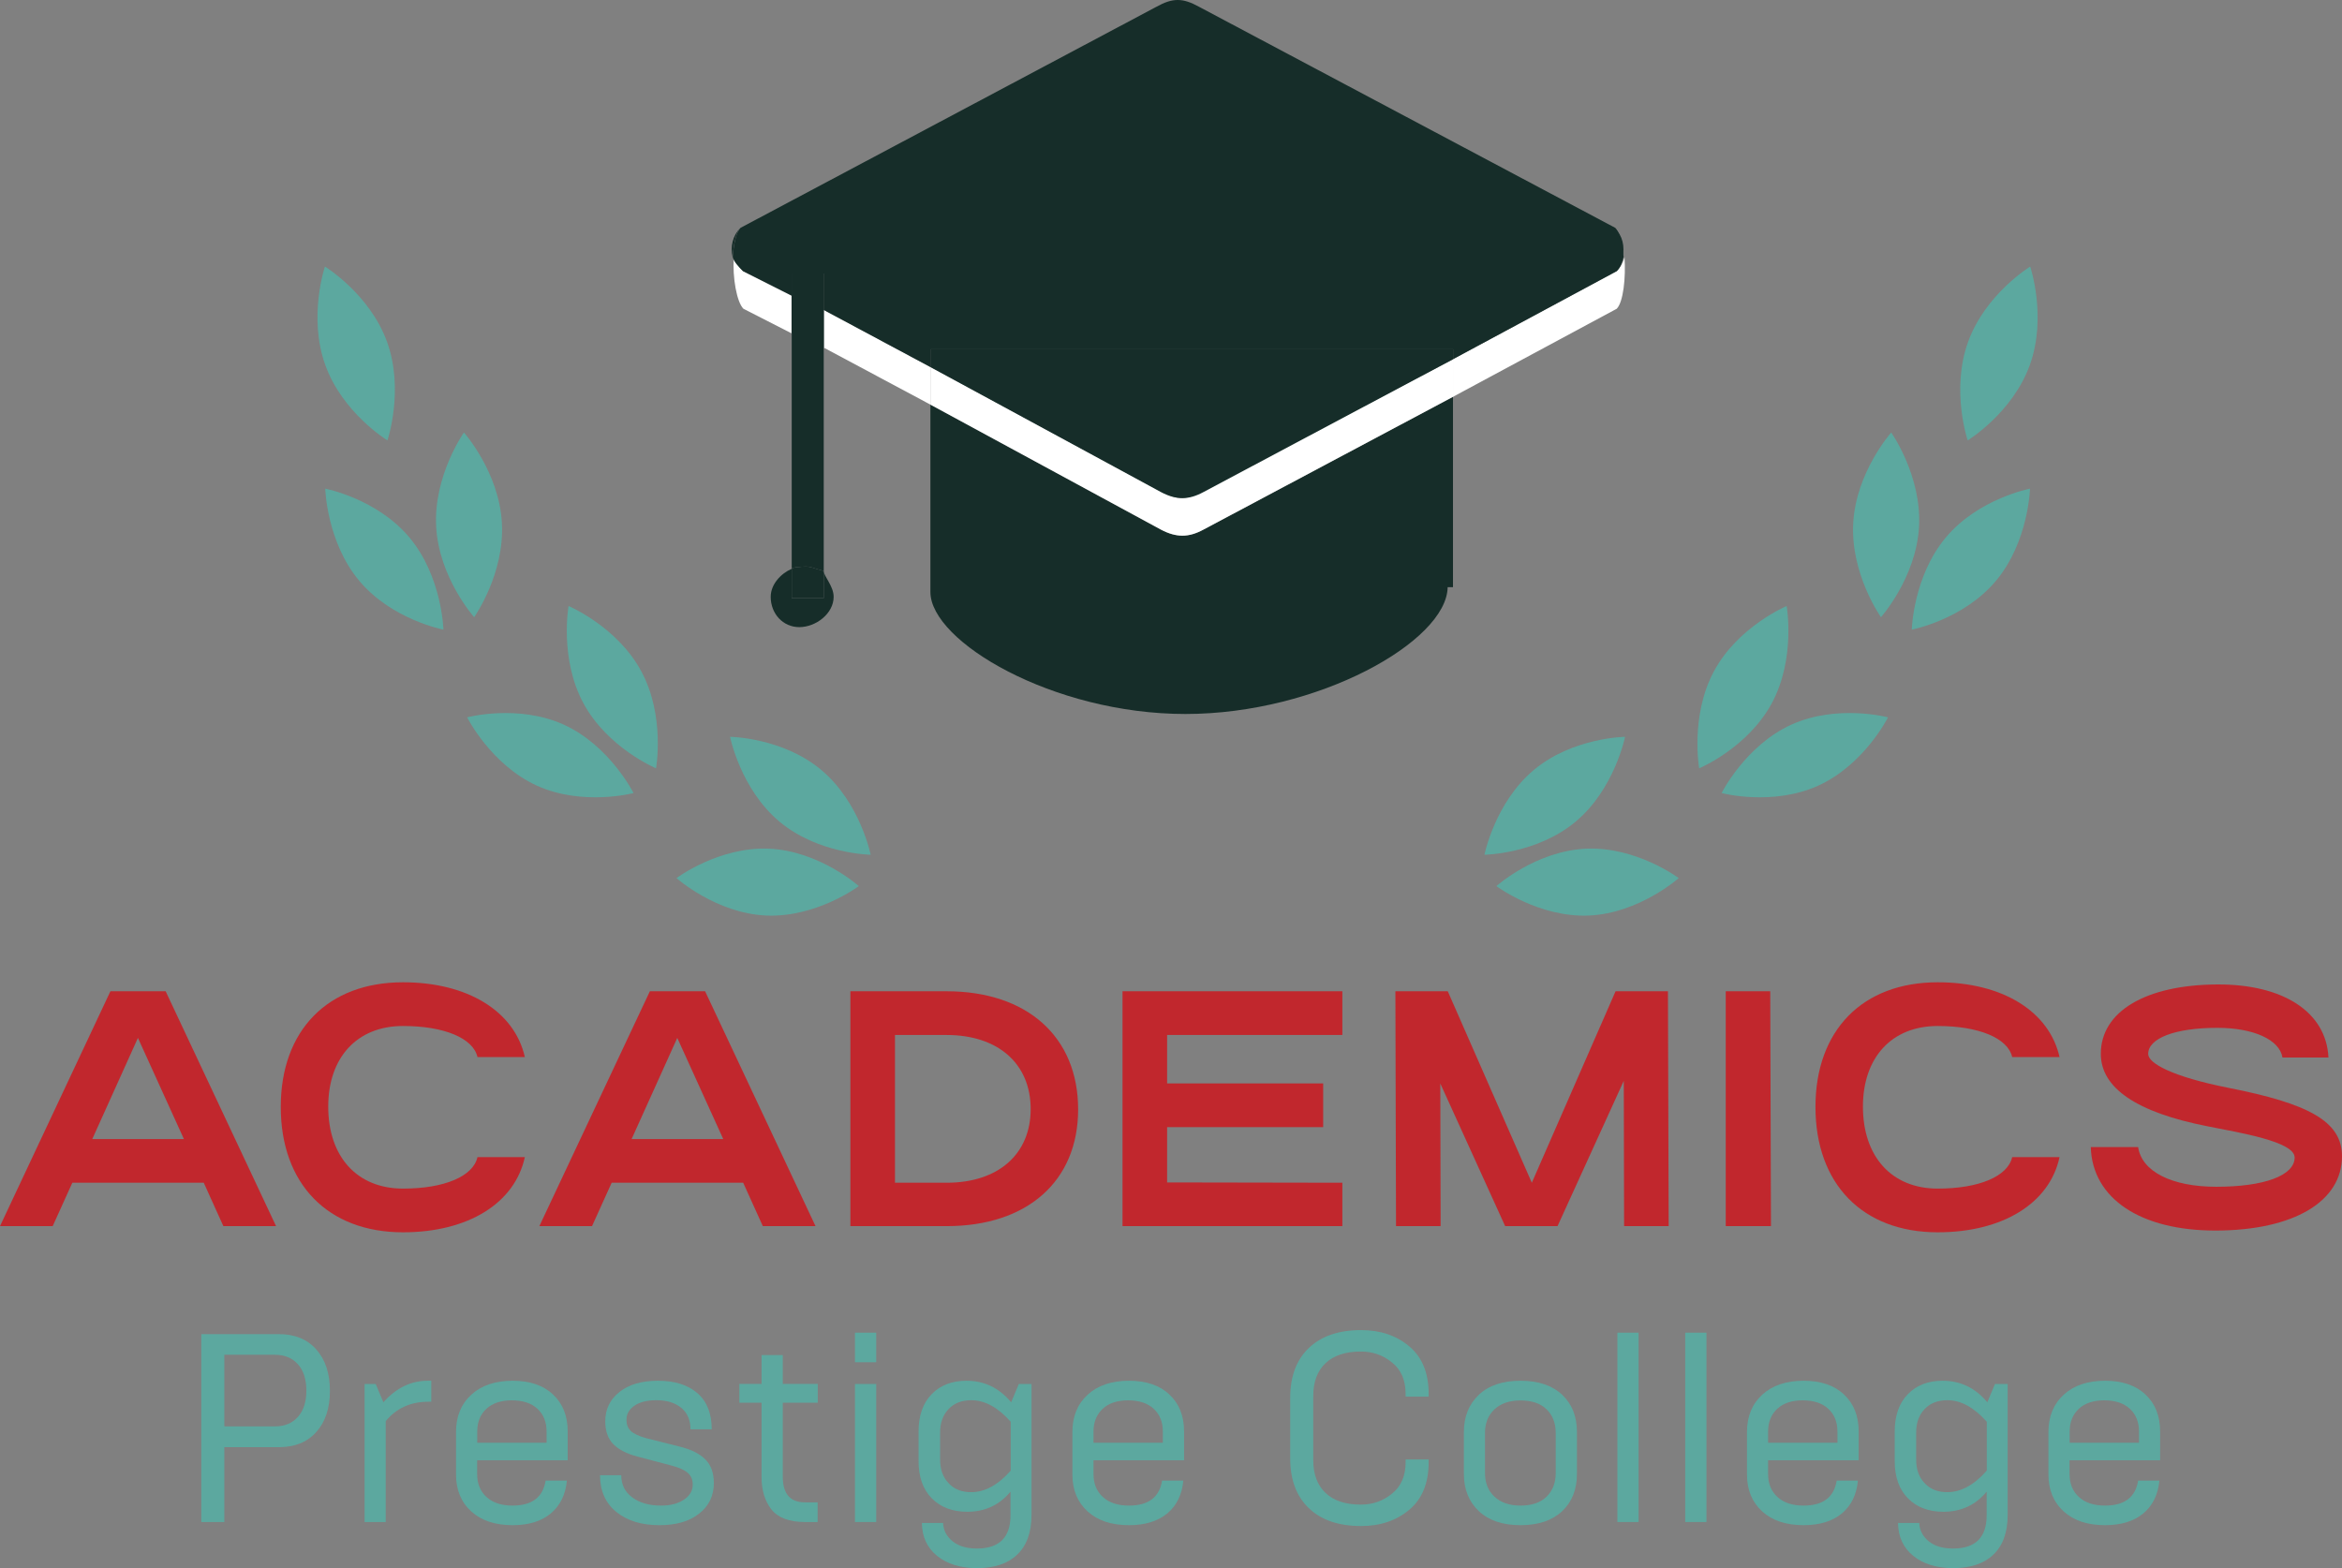 <svg xmlns="http://www.w3.org/2000/svg" width="112" height="75" viewBox="0 0 112 75" fill="none"><rect x="0" y="0" width="112" height="75" fill="#808080" stroke="none"/><g clip-path="url(#clip0_155_638)"><path d="M55.523 25.332L44.494 19.351V28.23V28.313C44.494 30.683 50.35 34.149 56.691 34.149C63.032 34.149 69.189 30.672 69.23 28.085H69.485V18.979L57.543 25.332C56.849 25.71 56.263 25.721 55.523 25.332Z" fill="#162D29"></path><path d="M39.393 14.824V16.625L44.494 19.352V17.551L39.393 14.824Z" fill="white"></path><path d="M35.526 12.967C35.337 12.775 35.158 12.542 35.092 12.294C35.021 13.277 35.235 14.446 35.551 14.767L37.852 15.942V14.141L35.526 12.967Z" fill="white"></path><path d="M77.316 12.967L69.485 17.178V18.979L77.316 14.767C77.632 14.446 77.755 13.277 77.688 12.294C77.627 12.537 77.51 12.77 77.316 12.967Z" fill="white"></path><path d="M57.431 23.533C56.732 23.91 56.309 23.921 55.569 23.533L44.494 17.551V19.352L55.523 25.333C56.263 25.721 56.849 25.711 57.548 25.333L69.496 18.974V17.179L57.431 23.533Z" fill="white"></path><path d="M35.036 12.293C35.082 11.662 35.204 11.104 35.408 10.896C35.036 11.274 34.914 11.807 35.036 12.293Z" fill="#162D29"></path><path d="M77.219 10.896C77.423 11.104 77.546 11.662 77.591 12.293C77.714 11.807 77.597 11.274 77.219 10.896Z" fill="#162D29"></path><path d="M37.862 14.141V13.085H39.393V14.824L44.494 17.556V16.707H69.491V17.178L77.321 12.966C77.51 12.775 77.581 12.542 77.643 12.294C77.597 11.663 77.449 11.104 77.245 10.897L57.344 0.326C56.554 -0.109 56.084 -0.109 55.299 0.326L35.414 10.897C35.21 11.104 35.087 11.663 35.041 12.294C35.102 12.542 35.342 12.775 35.531 12.966L37.862 14.141Z" fill="#162D29"></path><path d="M44.494 16.707V17.556L55.523 23.537C56.263 23.925 56.849 23.915 57.548 23.537L69.496 17.178V16.707H44.494Z" fill="#162D29"></path><path d="M37.862 27.206C37.862 27.134 38.337 27.098 38.531 27.098C38.801 27.098 38.883 27.18 39.393 27.31V12.486L37.862 11.803V27.206Z" fill="#162D29"></path><path d="M37.862 14.141V15.941L39.393 16.624V14.824L37.862 14.141Z" fill="#162D29"></path><path d="M37.862 13.086V14.142L39.393 14.825V13.086H37.862Z" fill="#162D29"></path><path d="M37.862 28.608V27.206C37.352 27.423 36.857 27.941 36.857 28.546C36.857 29.348 37.439 29.995 38.224 29.995C39.015 29.995 39.867 29.348 39.867 28.546C39.867 28.024 39.392 27.563 39.392 27.309V28.608H37.862Z" fill="#162D29"></path><path d="M37.862 27.206V28.608H39.393V27.31C38.883 27.175 38.801 27.098 38.531 27.098C38.337 27.098 37.862 27.134 37.862 27.206Z" fill="#162D29"></path><path d="M5.28 47.411H7.922L13.202 58.644H10.682L9.744 56.569H3.459L2.52 58.644H0L5.28 47.411ZM8.795 54.479L6.596 49.641L4.413 54.479H8.795Z" fill="#C1272D"></path><path d="M13.427 52.942C13.427 49.279 15.677 46.981 19.273 46.981C22.359 46.981 24.604 48.363 25.099 50.557H22.834C22.63 49.657 21.247 49.072 19.273 49.072C17.074 49.072 15.697 50.578 15.697 52.927C15.697 55.327 17.079 56.849 19.273 56.849C21.247 56.849 22.63 56.264 22.834 55.343H25.099C24.619 57.557 22.375 58.939 19.273 58.939C15.677 58.939 13.427 56.621 13.427 52.942Z" fill="#C1272D"></path><path d="M31.078 47.411H33.72L39 58.644H36.48L35.541 56.569H29.251L28.312 58.644H25.793L31.078 47.411ZM34.587 54.479L32.389 49.641L30.205 54.479H34.587Z" fill="#C1272D"></path><path d="M40.668 47.411H45.269C49.121 47.411 51.559 49.59 51.559 53.061C51.559 56.481 49.141 58.644 45.269 58.644H40.668V47.411ZM45.269 56.569C47.738 56.569 49.289 55.203 49.289 53.046C49.289 50.867 47.723 49.502 45.269 49.502H42.8V56.569H45.269Z" fill="#C1272D"></path><path d="M53.681 47.411H64.195V49.502H55.814V51.82H63.277V53.91H55.814V56.554L64.195 56.569V58.644H53.681V47.411Z" fill="#C1272D"></path><path d="M66.731 47.411H69.236L73.255 56.569L77.26 47.411H79.765L79.8 58.644H77.668L77.653 51.695L74.485 58.644H71.98L68.878 51.82L68.894 58.644H66.761L66.731 47.411Z" fill="#C1272D"></path><path d="M82.524 47.411H84.657L84.692 58.644H82.529V47.411H82.524Z" fill="#C1272D"></path><path d="M86.82 52.942C86.82 49.279 89.07 46.981 92.666 46.981C95.752 46.981 97.997 48.363 98.492 50.557H96.227C96.023 49.657 94.64 49.072 92.666 49.072C90.467 49.072 89.09 50.578 89.09 52.927C89.09 55.327 90.472 56.849 92.666 56.849C94.64 56.849 96.023 56.264 96.227 55.343H98.492C98.017 57.557 95.768 58.939 92.666 58.939C89.07 58.939 86.82 56.621 86.82 52.942Z" fill="#C1272D"></path><path d="M99.986 54.862H102.251C102.42 56.036 103.868 56.761 105.986 56.761C108.286 56.761 109.735 56.223 109.735 55.359C109.735 54.598 107.077 54.169 105.593 53.874C102.149 53.201 100.466 52.026 100.466 50.402C100.466 48.379 102.614 47.101 106.037 47.085C109.204 47.07 111.25 48.415 111.352 50.578H109.153C109.016 49.729 107.771 49.16 106.037 49.16C104.011 49.16 102.731 49.662 102.731 50.407C102.731 50.857 103.874 51.493 106.582 52.032C110.368 52.777 112 53.62 112 55.297C112 57.475 109.684 58.841 105.986 58.856C102.374 58.867 100.058 57.33 99.986 54.862Z" fill="#C1272D"></path><path d="M10.728 72.796H9.626V63.809H13.335C14.095 63.809 14.692 64.052 15.126 64.543C15.559 65.03 15.778 65.692 15.778 66.52C15.778 67.353 15.559 68.01 15.126 68.491C14.692 68.978 14.095 69.216 13.335 69.216H10.728V72.796ZM10.728 64.792V68.222H13.146C13.61 68.222 13.978 68.072 14.248 67.767C14.518 67.462 14.651 67.048 14.651 66.515C14.651 65.977 14.518 65.552 14.248 65.252C13.978 64.947 13.61 64.797 13.146 64.797H10.728V64.792Z" fill="#5CA89F"></path><path d="M18.451 72.797H17.436V66.194H17.967L18.334 67.069C18.941 66.386 19.65 66.039 20.461 66.039H20.625V67.043H20.487C19.635 67.043 18.956 67.353 18.446 67.969V72.797H18.451Z" fill="#5CA89F"></path><path d="M24.517 72.947C23.68 72.947 23.023 72.729 22.538 72.29C22.053 71.85 21.808 71.26 21.808 70.52V68.492C21.808 67.746 22.053 67.151 22.538 66.707C23.023 66.262 23.686 66.039 24.517 66.039C25.333 66.039 25.981 66.256 26.445 66.696C26.915 67.131 27.149 67.726 27.149 68.466V69.842H22.818V70.499C22.818 70.96 22.966 71.327 23.267 71.601C23.568 71.876 23.982 72.01 24.512 72.01C25.441 72.01 25.966 71.612 26.093 70.815H27.109C27.047 71.482 26.792 72.005 26.343 72.383C25.895 72.76 25.288 72.947 24.517 72.947ZM22.823 68.466V69.004H26.139V68.466C26.139 68.01 25.991 67.648 25.701 67.379C25.41 67.11 25.002 66.976 24.476 66.976C23.961 66.976 23.558 67.11 23.262 67.379C22.966 67.653 22.823 68.016 22.823 68.466Z" fill="#5CA89F"></path><path d="M31.531 72.947C30.68 72.947 29.991 72.734 29.476 72.315C28.96 71.896 28.695 71.312 28.695 70.556H29.71C29.71 71.011 29.889 71.363 30.241 71.622C30.593 71.881 31.052 72.01 31.608 72.01C32.062 72.01 32.429 71.917 32.71 71.725C32.99 71.539 33.128 71.296 33.128 71.006C33.128 70.773 33.052 70.587 32.894 70.448C32.735 70.308 32.475 70.189 32.113 70.096L30.506 69.671C29.981 69.537 29.593 69.335 29.333 69.076C29.078 68.818 28.945 68.45 28.945 67.979C28.945 67.395 29.175 66.929 29.629 66.572C30.083 66.215 30.695 66.039 31.465 66.039C32.266 66.039 32.894 66.236 33.353 66.634C33.812 67.032 34.036 67.607 34.036 68.362H33.021C33.021 67.917 32.873 67.576 32.577 67.333C32.281 67.089 31.883 66.97 31.389 66.97C30.94 66.97 30.593 67.058 30.338 67.234C30.083 67.41 29.96 67.633 29.96 67.907C29.96 68.14 30.032 68.316 30.169 68.445C30.307 68.574 30.547 68.683 30.884 68.781L32.465 69.18C33.031 69.314 33.45 69.521 33.725 69.796C34.001 70.07 34.138 70.448 34.138 70.924C34.138 71.539 33.904 72.031 33.434 72.393C32.97 72.766 32.332 72.947 31.531 72.947Z" fill="#5CA89F"></path><path d="M39.102 72.796H38.495C37.745 72.796 37.209 72.594 36.888 72.191C36.577 71.787 36.419 71.275 36.419 70.649V67.089H35.357V66.189H36.419V64.812H37.434V66.189H39.107V67.089H37.434V70.623C37.434 71.446 37.786 71.855 38.495 71.855H39.102V72.796Z" fill="#5CA89F"></path><path d="M41.902 65.154H40.887V63.741H41.902V65.154ZM41.902 72.796H40.887V66.194H41.902V72.796Z" fill="#5CA89F"></path><path d="M46.723 75.001C45.928 75.001 45.295 74.804 44.815 74.416C44.336 74.028 44.096 73.5 44.086 72.843H45.101C45.116 73.195 45.269 73.485 45.555 73.718C45.841 73.95 46.228 74.064 46.718 74.064C47.789 74.064 48.325 73.531 48.325 72.471V71.343C47.795 71.984 47.106 72.305 46.259 72.305C45.55 72.305 44.984 72.093 44.56 71.663C44.137 71.234 43.928 70.639 43.928 69.878V68.466C43.928 67.705 44.137 67.11 44.555 66.681C44.974 66.251 45.53 66.039 46.218 66.039C47.07 66.039 47.784 66.381 48.356 67.069L48.723 66.194H49.33V72.45C49.33 73.288 49.1 73.924 48.641 74.359C48.193 74.789 47.55 75.001 46.723 75.001ZM46.448 71.368C47.096 71.368 47.728 71.027 48.335 70.339V68C47.728 67.317 47.101 66.97 46.448 66.97C45.994 66.97 45.632 67.11 45.361 67.395C45.091 67.679 44.958 68.052 44.958 68.523V69.806C44.958 70.277 45.091 70.654 45.361 70.934C45.627 71.229 45.989 71.368 46.448 71.368Z" fill="#5CA89F"></path><path d="M53.992 72.947C53.156 72.947 52.498 72.729 52.013 72.29C51.529 71.85 51.284 71.26 51.284 70.52V68.492C51.284 67.746 51.529 67.151 52.013 66.707C52.498 66.262 53.161 66.039 53.992 66.039C54.809 66.039 55.457 66.256 55.921 66.696C56.39 67.131 56.625 67.726 56.625 68.466V69.842H52.294V70.499C52.294 70.96 52.442 71.327 52.743 71.601C53.044 71.876 53.457 72.01 53.992 72.01C54.921 72.01 55.446 71.612 55.574 70.815H56.589C56.528 71.482 56.273 72.005 55.824 72.383C55.37 72.76 54.758 72.947 53.992 72.947ZM52.294 68.466V69.004H55.61V68.466C55.61 68.01 55.462 67.648 55.171 67.379C54.88 67.11 54.472 66.976 53.947 66.976C53.431 66.976 53.028 67.11 52.733 67.379C52.442 67.653 52.294 68.016 52.294 68.466Z" fill="#5CA89F"></path><path d="M65.093 72.988C64.022 72.988 63.185 72.703 62.593 72.134C61.997 71.565 61.701 70.773 61.701 69.754V66.851C61.701 65.832 61.997 65.04 62.593 64.471C63.19 63.902 64.022 63.617 65.093 63.617C66.011 63.617 66.782 63.876 67.399 64.398C68.016 64.921 68.322 65.677 68.322 66.67V66.799H67.22V66.67C67.22 66.013 67.006 65.511 66.573 65.169C66.149 64.818 65.654 64.642 65.078 64.642C64.343 64.642 63.782 64.828 63.389 65.201C62.996 65.573 62.803 66.096 62.803 66.773V69.831C62.803 70.509 62.996 71.032 63.389 71.404C63.782 71.777 64.343 71.963 65.078 71.963C65.654 71.963 66.149 71.787 66.573 71.435C67.001 71.094 67.22 70.592 67.22 69.935V69.805H68.322V69.935C68.322 70.928 68.016 71.684 67.399 72.206C66.782 72.724 66.016 72.988 65.093 72.988Z" fill="#5CA89F"></path><path d="M70.006 70.494V68.492C70.006 67.757 70.245 67.162 70.72 66.712C71.194 66.262 71.862 66.039 72.714 66.039C73.566 66.039 74.23 66.262 74.704 66.707C75.178 67.151 75.413 67.746 75.413 68.492V70.494C75.413 71.239 75.178 71.834 74.704 72.279C74.23 72.724 73.566 72.947 72.714 72.947C71.862 72.947 71.199 72.724 70.72 72.274C70.245 71.824 70.006 71.234 70.006 70.494ZM72.714 72.01C73.255 72.01 73.668 71.87 73.959 71.586C74.25 71.301 74.398 70.929 74.398 70.458V68.533C74.398 68.062 74.25 67.684 73.959 67.405C73.668 67.121 73.25 66.981 72.714 66.981C72.184 66.981 71.766 67.126 71.465 67.41C71.164 67.695 71.016 68.073 71.016 68.533V70.458C71.016 70.918 71.164 71.296 71.465 71.581C71.771 71.865 72.184 72.01 72.714 72.01Z" fill="#5CA89F"></path><path d="M78.362 72.796H77.347V63.741H78.362V72.796Z" fill="#5CA89F"></path><path d="M81.606 72.796H80.591V63.741H81.606V72.796Z" fill="#5CA89F"></path><path d="M86.254 72.947C85.417 72.947 84.759 72.729 84.274 72.29C83.79 71.85 83.545 71.26 83.545 70.52V68.492C83.545 67.746 83.79 67.151 84.274 66.707C84.759 66.262 85.422 66.039 86.254 66.039C87.07 66.039 87.718 66.256 88.182 66.696C88.651 67.131 88.886 67.726 88.886 68.466V69.842H84.555V70.499C84.555 70.96 84.703 71.327 85.004 71.601C85.305 71.876 85.718 72.01 86.254 72.01C87.182 72.01 87.707 71.612 87.835 70.815H88.85C88.789 71.482 88.534 72.005 88.085 72.383C87.631 72.76 87.019 72.947 86.254 72.947ZM84.555 68.466V69.004H87.871V68.466C87.871 68.01 87.723 67.648 87.432 67.379C87.141 67.11 86.733 66.976 86.208 66.976C85.692 66.976 85.289 67.11 84.993 67.379C84.703 67.653 84.555 68.016 84.555 68.466Z" fill="#5CA89F"></path><path d="M93.406 75.001C92.615 75.001 91.977 74.804 91.498 74.416C91.018 74.028 90.778 73.5 90.768 72.843H91.783C91.799 73.195 91.952 73.485 92.237 73.718C92.523 73.95 92.911 74.064 93.4 74.064C94.472 74.064 95.007 73.531 95.007 72.471V71.343C94.477 71.984 93.788 72.305 92.941 72.305C92.232 72.305 91.666 72.093 91.243 71.663C90.819 71.234 90.61 70.639 90.61 69.878V68.466C90.61 67.705 90.819 67.11 91.238 66.681C91.656 66.251 92.212 66.039 92.901 66.039C93.752 66.039 94.467 66.381 95.038 67.069L95.405 66.194H96.012V72.45C96.012 73.288 95.783 73.924 95.324 74.359C94.875 74.789 94.232 75.001 93.406 75.001ZM93.125 71.368C93.773 71.368 94.406 71.027 95.013 70.339V68C94.406 67.317 93.778 66.97 93.125 66.97C92.671 66.97 92.309 67.11 92.038 67.395C91.768 67.679 91.635 68.052 91.635 68.523V69.806C91.635 70.277 91.768 70.654 92.038 70.934C92.309 71.229 92.671 71.368 93.125 71.368Z" fill="#5CA89F"></path><path d="M100.67 72.947C99.833 72.947 99.175 72.729 98.691 72.29C98.206 71.85 97.961 71.26 97.961 70.52V68.492C97.961 67.746 98.206 67.151 98.691 66.707C99.175 66.262 99.838 66.039 100.67 66.039C101.486 66.039 102.134 66.256 102.598 66.696C103.068 67.131 103.302 67.726 103.302 68.466V69.842H98.971V70.499C98.971 70.96 99.119 71.327 99.42 71.601C99.721 71.876 100.134 72.01 100.67 72.01C101.598 72.01 102.124 71.612 102.251 70.815H103.267C103.205 71.482 102.95 72.005 102.501 72.383C102.047 72.76 101.44 72.947 100.67 72.947ZM98.976 68.466V69.004H102.292V68.466C102.292 68.01 102.144 67.648 101.854 67.379C101.563 67.11 101.155 66.976 100.629 66.976C100.114 66.976 99.711 67.11 99.415 67.379C99.124 67.653 98.976 68.016 98.976 68.466Z" fill="#5CA89F"></path><path d="M24.002 25.012C24.14 27.454 22.675 29.519 22.675 29.519C22.675 29.519 20.992 27.63 20.859 25.193C20.727 22.751 22.186 20.686 22.186 20.686C22.186 20.686 23.869 22.575 24.002 25.012Z" fill="#5CA89F"></path><path d="M17.181 27.78C18.742 29.643 21.206 30.114 21.206 30.114C21.206 30.114 21.14 27.568 19.579 25.706C18.018 23.843 15.554 23.372 15.554 23.372C15.554 23.372 15.62 25.918 17.181 27.78Z" fill="#5CA89F"></path><path d="M30.664 32.1C31.822 34.242 31.373 36.747 31.373 36.747C31.373 36.747 29.052 35.774 27.899 33.632C26.746 31.49 27.19 28.985 27.19 28.985C27.19 28.985 29.506 29.958 30.664 32.1Z" fill="#5CA89F"></path><path d="M25.67 37.574C27.869 38.573 30.297 37.931 30.297 37.931C30.297 37.931 29.159 35.66 26.965 34.661C24.767 33.663 22.339 34.309 22.339 34.309C22.339 34.309 23.476 36.571 25.67 37.574Z" fill="#5CA89F"></path><path d="M39.28 36.83C41.137 38.387 41.637 40.881 41.637 40.881C41.637 40.881 39.127 40.85 37.27 39.293C35.413 37.735 34.913 35.241 34.913 35.241C34.913 35.241 37.428 35.272 39.28 36.83Z" fill="#5CA89F"></path><path d="M36.643 43.789C39.051 43.892 41.071 42.381 41.071 42.381C41.071 42.381 39.188 40.7 36.781 40.591C34.373 40.487 32.352 41.998 32.352 41.998C32.352 41.998 34.235 43.68 36.643 43.789Z" fill="#5CA89F"></path><path d="M18.513 16.361C19.339 18.658 18.528 21.064 18.528 21.064C18.528 21.064 16.375 19.75 15.554 17.452C14.727 15.155 15.539 12.749 15.539 12.749C15.539 12.749 17.686 14.063 18.513 16.361Z" fill="#5CA89F"></path><path d="M88.626 25.012C88.488 27.454 89.952 29.519 89.952 29.519C89.952 29.519 91.635 27.63 91.773 25.193C91.906 22.751 90.442 20.686 90.442 20.686C90.442 20.686 88.763 22.575 88.626 25.012Z" fill="#5CA89F"></path><path d="M95.451 27.78C93.89 29.643 91.426 30.114 91.426 30.114C91.426 30.114 91.493 27.568 93.054 25.706C94.615 23.843 97.079 23.372 97.079 23.372C97.079 23.372 97.012 25.918 95.451 27.78Z" fill="#5CA89F"></path><path d="M81.968 32.1C80.816 34.242 81.259 36.747 81.259 36.747C81.259 36.747 83.58 35.774 84.733 33.632C85.886 31.49 85.442 28.985 85.442 28.985C85.442 28.985 83.121 29.958 81.968 32.1Z" fill="#5CA89F"></path><path d="M86.957 37.574C84.759 38.573 82.331 37.931 82.331 37.931C82.331 37.931 83.468 35.66 85.662 34.661C87.86 33.663 90.289 34.309 90.289 34.309C90.289 34.309 89.156 36.571 86.957 37.574Z" fill="#5CA89F"></path><path d="M73.347 36.83C71.49 38.387 70.99 40.881 70.99 40.881C70.99 40.881 73.5 40.85 75.357 39.293C77.214 37.735 77.714 35.241 77.714 35.241C77.714 35.241 75.204 35.272 73.347 36.83Z" fill="#5CA89F"></path><path d="M75.99 43.789C73.582 43.892 71.561 42.381 71.561 42.381C71.561 42.381 73.444 40.7 75.852 40.591C78.26 40.487 80.28 41.998 80.28 41.998C80.28 41.998 78.392 43.68 75.99 43.789Z" fill="#5CA89F"></path><path d="M94.115 16.361C93.288 18.658 94.099 21.064 94.099 21.064C94.099 21.064 96.247 19.75 97.073 17.452C97.9 15.155 97.089 12.749 97.089 12.749C97.089 12.749 94.941 14.063 94.115 16.361Z" fill="#5CA89F"></path></g><defs><clipPath id="clip0_155_638"><rect width="112" height="75" fill="white"></rect></clipPath></defs></svg>